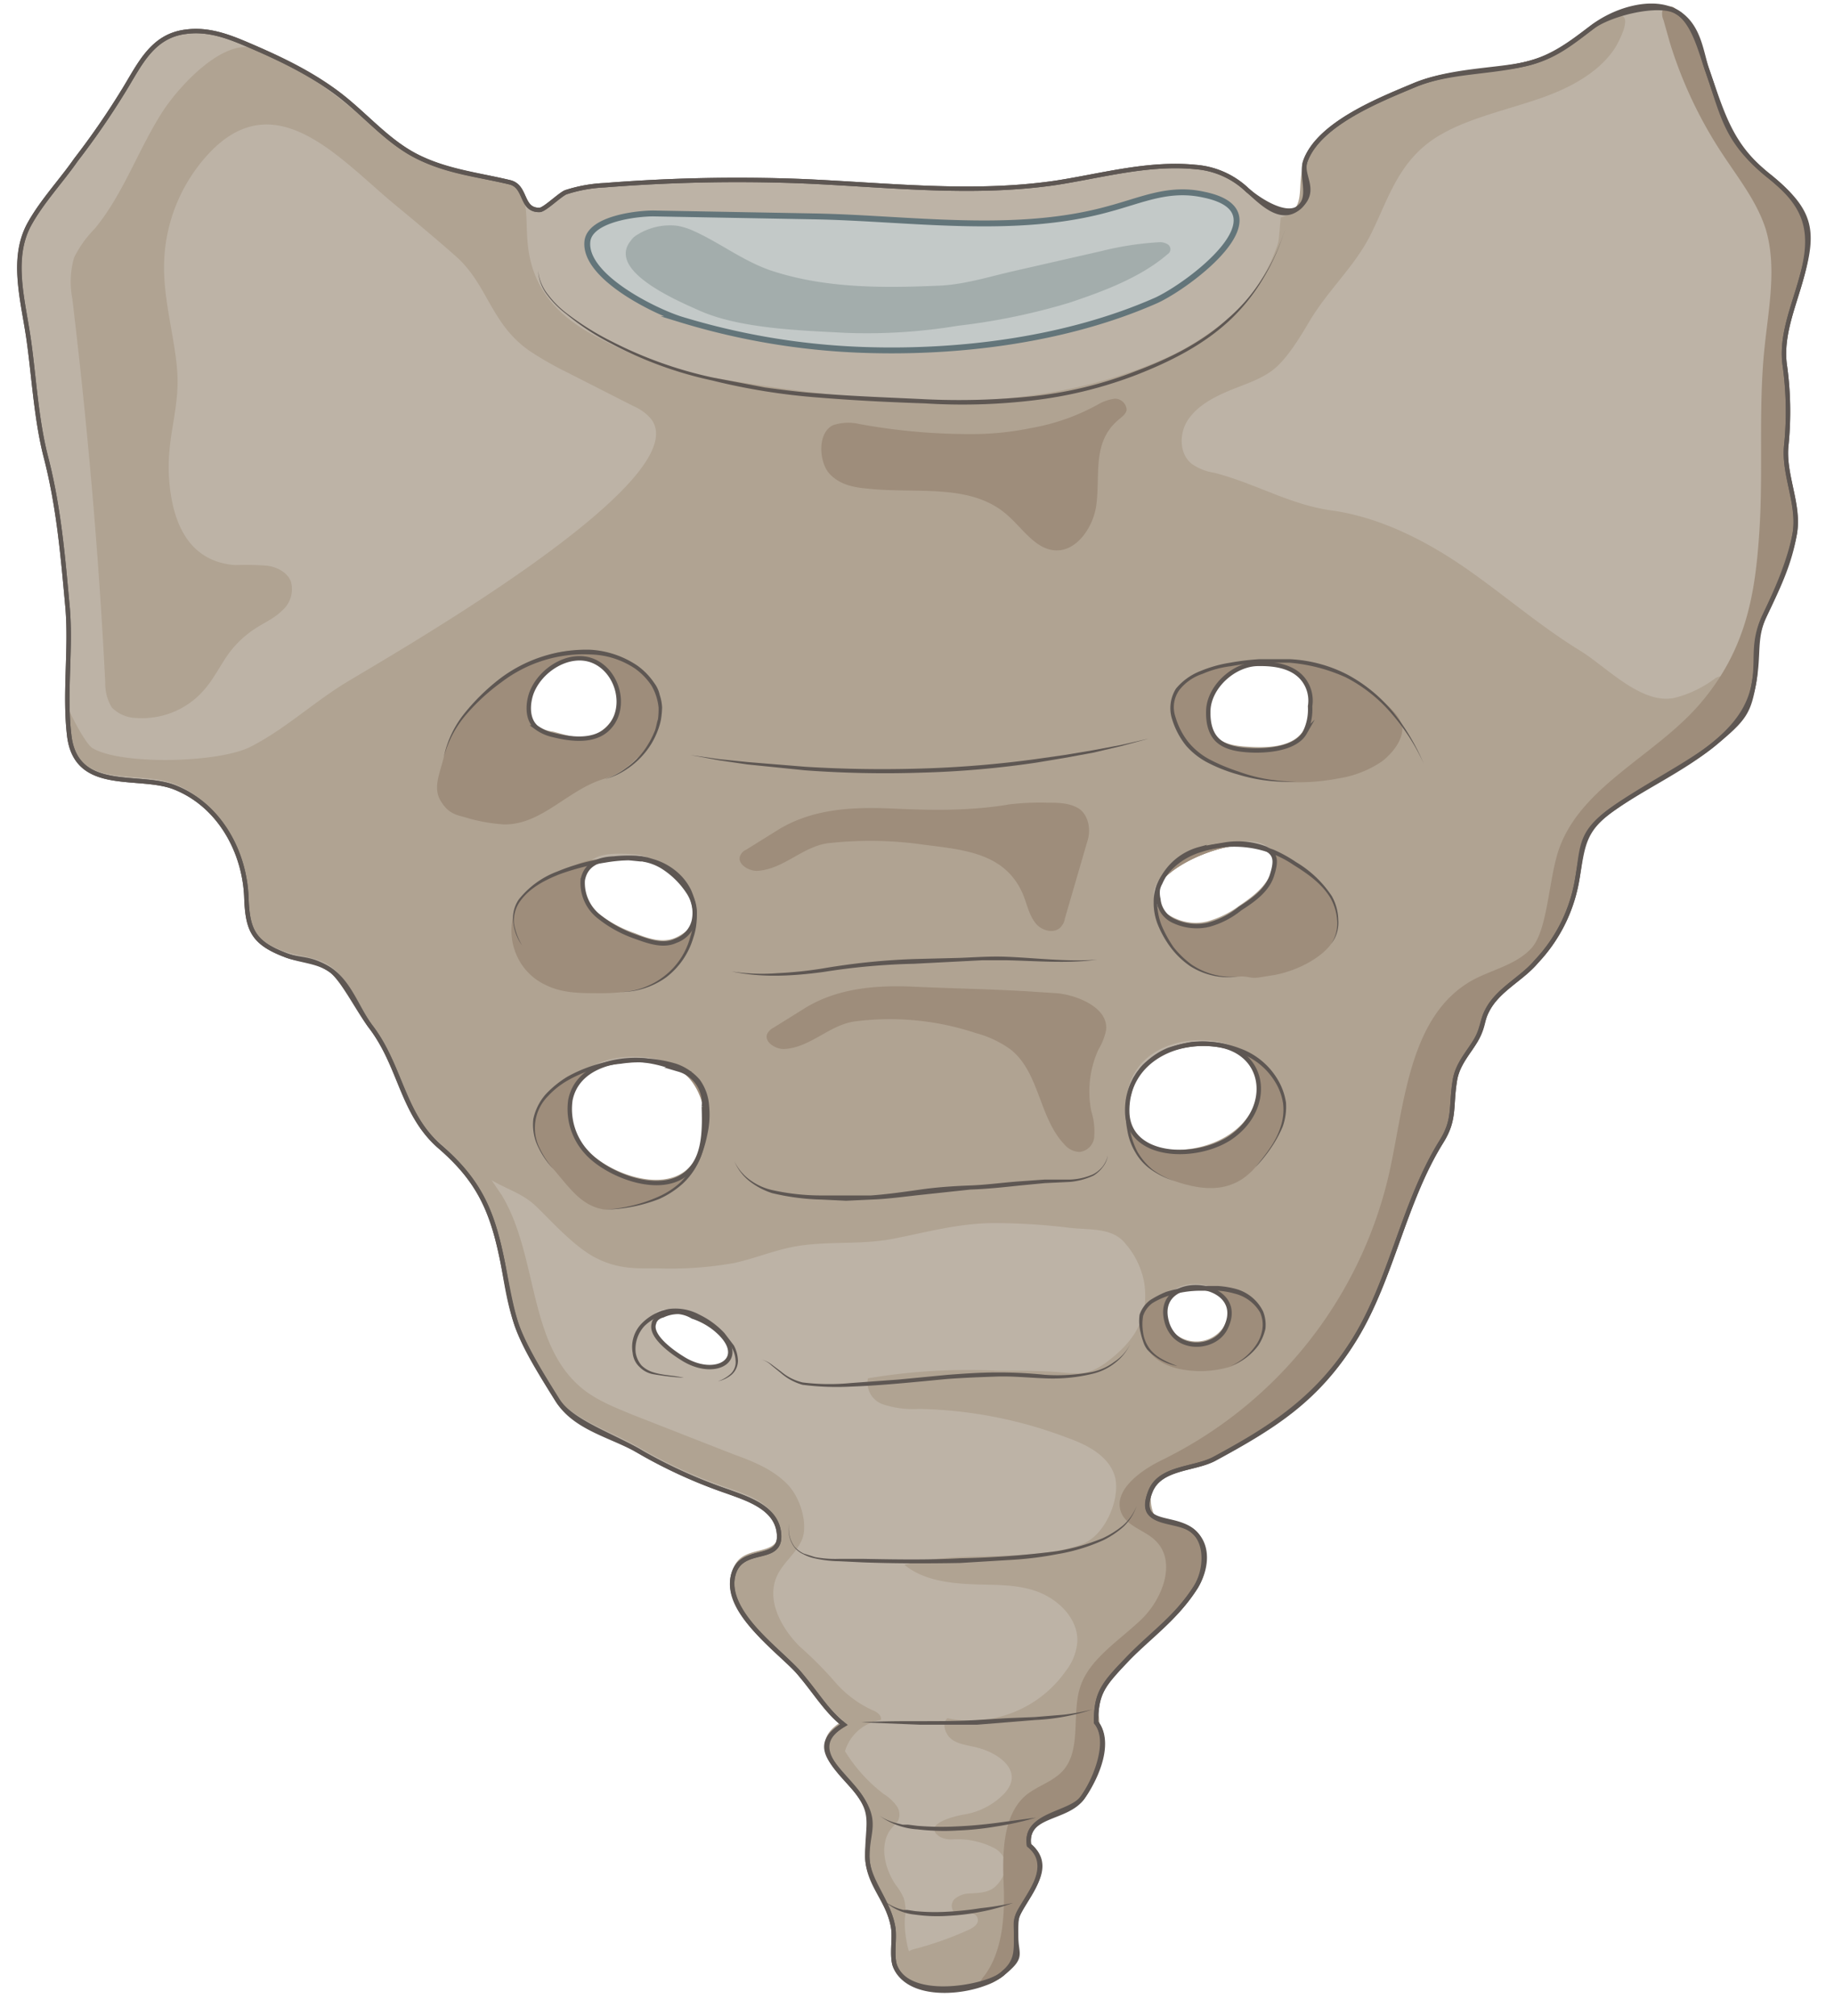 <svg xmlns="http://www.w3.org/2000/svg" width="311.9" height="342.9" viewBox="0 0 311.9 342.9"><title>sacrum</title><g id="ALT"><path d="M259.4,10.9c4.8-1.1,7.5-3.3,11.4-6.3S281.1-.3,285.1,2s4.2,7.1,5.3,10.1c2.7,7.8,4.1,12.8,10.4,17.8s7.9,9.2,5.5,17.6c-1.3,4.7-3.4,9.5-2.8,14.4a56.9,56.9,0,0,1,.3,13.7c-.6,5.1,2.3,10.1,1.4,15.3s-2.9,9.2-5.1,13.8-1.1,7.3-1.8,11.4-3,7.3-6.9,10.5-11.7,7.1-17.3,11.1-4.9,6.3-5.9,12a26.7,26.7,0,0,1-6.9,13.8c-2.5,3-6.6,4.8-8.4,8.4-.9,1.7-.8,3.1-1.9,5s-3.2,4.1-3.6,7c-.7,4.4.1,6.5-2.3,10.3-6.4,10.3-8.3,23-14.7,33.5s-14.1,15.1-23.9,20.4c-3.4,1.8-9.1,1.4-10.8,5.4-2.5,6.1,3.9,4.7,6.8,6.6s2.7,6.9.8,9.9c-3.4,5.3-7.6,7.9-11.7,12.3s-5.2,5.6-5.2,10.6c2.6,3.2-.2,9.9-2.3,12.8s-9.9,2.7-9.1,8.1c3.7,3,1.2,6.5-.7,9.7s-1.5,2.8-1.5,5.7.1,4.5-2.5,6.6-15.7,4.7-18.1-1.5c-.6-1.7,0-4.7-.3-6.5-.8-4.8-4.4-7.3-4.4-12.3s1.1-6.8-1.4-10.3-9.2-8-2.6-11.9c-3.1-2.5-4.9-5.6-7.6-8.8s-13.2-10.5-11.1-17c1.5-4.6,7.9-1.8,7.7-6.4s-5.3-6.2-8.9-7.5a84.7,84.7,0,0,1-14.4-6.5c-4.7-2.9-11.3-4-14.4-9s-5.7-9-7.1-13.3-1.7-7.9-2.5-11.5c-1.7-7.9-4.2-13-10.4-18.3s-6.6-13.5-11.6-20.2c-2.4-3.1-3.7-7.7-7.1-9.9s-5.1-1.5-7.6-2.5c-5.5-2.1-6.4-4.3-6.6-9.8-.3-7.8-4.6-15.7-12.2-18.7-6.1-2.4-16.6,1-17.9-8.6-.9-7.2.3-14.7-.3-21.9-.8-8.8-1.5-17.2-3.7-25.7-1.7-6.6-2-13.8-3-20.5S1.9,44,4.9,38.3c2.1-3.9,5.5-7.5,8-11.1a132.6,132.6,0,0,0,8.2-11.9c2.7-4.4,4.8-9.2,10.5-9.9,3.7-.5,7,.7,10.3,2.1,5.4,2.3,10.6,4.7,15.4,8.3s8.6,8.3,13.6,10.8S81.3,29.7,86.7,31c2.9.7,1.8,4.8,5.1,4.7.9-.1,3.3-2.5,4.4-3a24.8,24.8,0,0,1,6.6-1.2,284.8,284.8,0,0,1,33.3-.7c14.5.6,29,2.4,43.4.3,7.8-1.2,15.8-3.5,23.8-2.7a14.3,14.3,0,0,1,8.8,3.9c2.2,1.9,5.7,5.8,8.9,2.9s.1-5.3,1-7.8c2.3-6.4,12.8-10.5,18.5-12.9S253.1,12.4,259.4,10.9Zm-151.2,135c-3.3-.2-8.4-.7-9.1,3.8a7.3,7.3,0,0,0,2.8,6.2,20.8,20.8,0,0,0,6.2,3.4c2.2.8,4.7,1.7,6.8.7C123.7,156.2,113.8,146.3,108.2,145.9Zm97.2,11.4a14.4,14.4,0,0,0,5.5-2.8c2.2-1.4,4.6-3.1,5.4-5.6,4.5-12.7-31,.8-16.5,7.8A9.1,9.1,0,0,0,205.4,157.3ZM115.5,182c-5.5-3-17-2.7-18.5,5.1a10.9,10.9,0,0,0,2.8,8.9c3.6,4,13.4,7.8,17.7,2.8S120.1,184.5,115.5,182Zm93.7,11.5c7.4-5,6.3-15-2.8-15.9-7.3-.8-14.8,3.4-14.7,11.4S203.3,197.4,209.2,193.5Zm-98.1,31.6c.2,2.6,2.6,4.4,4.8,5.8,5.9,3.9,12,0,5.5-5.1C119.9,224.6,110.6,220,111.1,225.1Zm88.4,1.8c2.2,2.7,7.1,2.2,8.8-.8,4.6-8.5-12.2-10.1-9.9-1.4A5.7,5.7,0,0,0,199.5,226.9Zm-96-103.1c3.2-3.3,1.7-9.4-2.4-11.3s-9.4,1.4-10.8,5.6c-.6,1.9-.6,4.3.9,5.6a7.6,7.6,0,0,0,2.9,1.3C97.3,125.8,101.2,126.2,103.5,123.8Zm111-10.9H214c-4,0-8.2,3.7-8.5,7.7-.1,1.9.2,4,1.6,5.3s3.6,1.6,5.6,1.7,7.5,0,9.2-3a8.9,8.9,0,0,0,.9-4.5,5.9,5.9,0,0,0-.5-3.5C220.9,113.7,217.7,112.9,214.5,112.9Z" fill="#bdb3a6"/><path d="M293.8,116a2,2,0,0,0-.4-.8c-.5-.4-1.4-.1-1.9.3a19.3,19.3,0,0,1-6.8,3.2c-5.6,1.1-11.4-5.2-15.9-8-6.7-4.1-12.6-9.2-19-13.7s-14.6-9-23.4-10.2c-7.1-1-12.9-4.6-19.9-6.4a8.9,8.9,0,0,1-3.8-1.5c-2.2-1.7-2.2-5.3-.6-7.6s4.2-3.7,6.8-4.8,5.4-1.9,7.6-3.6,4.4-5.2,6.1-8.1c3.1-5.3,7.7-9.4,10.4-14.7s4.3-11.2,9.4-15.4,13.1-5.7,19.9-8.1c4.5-1.6,9.4-4.1,12.2-8.2.5-.7,3.2-5.6,1.1-5.7a2.8,2.8,0,0,0-1.2.4c-.9.5-2.1.4-3,.9s-1.3,1.3-2,1.8a23.6,23.6,0,0,1-5.1,3c-3.7,1.7-7.8,2.4-11.8,3.1-9.6,1.7-18.6,3.9-26.4,10.1a15.9,15.9,0,0,0-3.6,4.5,17.6,17.6,0,0,0-.9,2c-1.1,3.4.7,7.2-3.8,8.5,0,0-.3,3.7-.4,4.2a29.9,29.9,0,0,1-4.5,8.7c-2.9,4.1-9.2,8.4-13.6,10.5-24.3,11.3-51.4,8.3-78.2,3.8a62.7,62.7,0,0,1-19.2-6.7c-5.9-3-10.4-7.1-11.8-13.7s1.3-12.3-5.8-13.3c-3.8-.6-6-1.7-8.5-2.2-6.2-1.4-11.1-5.9-16-9.9S48.2,9.7,43.1,8.2s-12.3,6-15.4,10.7C23.5,25.4,21,33,16.1,38.9a19,19,0,0,0-3.5,4.9,15,15,0,0,0-.3,7c2.6,21.8,4.5,43.3,5.6,65.3a7.8,7.8,0,0,0,1.1,4.2,6,6,0,0,0,4.3,1.8,13.9,13.9,0,0,0,11.6-5c1.6-1.9,2.7-4.2,4.1-6.1a17.2,17.2,0,0,1,4.4-4.1c1.5-1,3.2-1.7,4.5-3A4.8,4.8,0,0,0,49.5,99c-.5-1.6-2.4-2.6-4.1-2.8a48.7,48.7,0,0,0-5.4-.1c-8-.6-10.6-7.3-11.2-14.1s1.4-11.3,1.4-17.1-2.3-12.8-2.3-19.3a28.4,28.4,0,0,1,8-19.9C47,14.4,57.7,26.9,66.8,34.5c3.5,2.9,7,5.8,10.4,8.8C83,48.2,83.3,55,90.1,59.7a56.7,56.7,0,0,0,6.3,3.6l11.4,5.8a8,8,0,0,1,2.8,2c9,10.6-47.3,42.1-52.6,45.5s-9.9,7.6-15.4,10.4-22.3,3.1-26.9.2c-1.3-.8-4.4-7-4.4-7.6.1,1.7.2,3.4.4,5.1,1.3,9.7,11.8,6.2,17.9,8.6,7.6,3,11.8,10.9,12.1,18.8.3,5.4,1.2,7.6,6.6,9.7h.1c2.5.9,5.4.9,7.6,2.4a10.4,10.4,0,0,1,2.4,2.3c1.8,2.4,2.9,5.4,4.6,7.6,2.9,3.8,4,8.2,6.1,12.3.4.8.5,2.2,1.3,2.7s.1.1.1.2a19.6,19.6,0,0,0,4.2,5c6.2,5.4,8.7,10.5,10.4,18.3a112.1,112.1,0,0,0,2.5,11.5c1.4,4.3,4.7,9.6,7.1,13.4s9.6,6,14.4,8.9a83.7,83.7,0,0,0,14.3,6.5c3.7,1.3,8.8,2.8,9,7.5s-6.2,1.9-7.7,6.4c-2.2,6.5,7.5,12.9,11.1,17s4.5,6.3,7.6,8.8c-6.7,4-.6,7.4,2.6,11.9s1.5,6.1,1.4,10.3,3.6,7.6,4.4,12.3c.5,2.7-.8,6.5,1.5,8.7s2.6.7,2.9-.5-.6-1.7-1.2-2.5-1.3-4.4-1.1-6.7a7.4,7.4,0,0,0-.2-3.3,10.9,10.9,0,0,0-1.4-2.3c-2-3-2.9-7.3-.4-9.9l.8-.9a2.5,2.5,0,0,0-.3-2.7,7.7,7.7,0,0,0-2.1-1.9,27,27,0,0,1-6.6-7.3,7.6,7.6,0,0,1,6.1-5.3c.2-.8-.7-1.4-1.5-1.7a18.9,18.9,0,0,1-6.5-5A64.5,64.5,0,0,0,136,280c-3.1-3.1-5.7-7.8-3.9-11.9,1-2.3,3.3-3.9,4.3-6.3s-.1-7-2.6-9.5-5.8-3.8-9.1-5l-17.1-6.7c-2.9-1.2-6-2.4-8.5-4.4-9.4-7.6-7.5-22.6-13.8-33l-1.7-2.5c2.5,1.5,5.1,2.2,7.3,4.2s6.5,7,10.4,9,7,1.8,10.6,1.8a61.8,61.8,0,0,0,12.9-.9c3.2-.7,6.2-1.9,9.3-2.6,5.8-1.3,11.8-.4,17.6-1.5s11.2-2.7,17.5-2.7a106.9,106.9,0,0,1,12.7.8c3.4.4,7.3-.1,9.5,2.7a13.9,13.9,0,0,1,3.2,6.7c.9,6.2-1.9,10.1-6.6,13.6-2.7,1.9-4.3,1.9-7.4,1.6s-7.3-.3-11-.3a101.7,101.7,0,0,0-22,1.3,3.9,3.9,0,0,0,2.5,4.4,16.3,16.3,0,0,0,6.2.8,74.7,74.7,0,0,1,25.2,4.9c3.4,1.2,7.1,3.1,8.1,6.6s-1.5,10.1-5.8,11.6c-9.6,3.2-20.3.8-30,3.4,3,2.5,7.2,3.1,11.1,3.3s7.9-.1,11.6,1.3,7,4.8,6.7,8.7a9.2,9.2,0,0,1-1.9,4.7,19.8,19.8,0,0,1-20.2,8.1c-1,1-.3,2.9.9,3.7s2.7.9,4.2,1.3c3.6.9,8.1,4,4.6,7.8a12.2,12.2,0,0,1-7,3.6c-1.2.2-7.3,1.6-3.9,3.8a4.3,4.3,0,0,0,2.2.4,13.6,13.6,0,0,1,7.2,1.6,4,4,0,0,1,1.4,1.5c.9,1.5,0,3.4-1.2,4.7s-3,1.3-4.5,1.4a4.1,4.1,0,0,0-2.6.9,1.6,1.6,0,0,0,0,2.4c1.1.7,3-.5,3.7.6s-.5,1.9-1.4,2.3a56.6,56.6,0,0,1-9,3.2,3.1,3.1,0,0,0-2,1.3,4.5,4.5,0,0,0-.3,1.6,3.1,3.1,0,0,0,2,3,13.5,13.5,0,0,0,7.7.7,17.6,17.6,0,0,0,7.4-2.2,7,7,0,0,0,1.6-1.3c1.2-1.6.7-3.8.6-5.8a10.7,10.7,0,0,1,2.4-7.1c.7-1,1.6-1.8,1.8-3s-.7-2.7-1.3-4-.5-4.1,1.7-5.2A16.2,16.2,0,0,0,183,305a17.6,17.6,0,0,0,3.9-13,14.3,14.3,0,0,1-.4-4.1,9.1,9.1,0,0,1,1.6-3.8,40.1,40.1,0,0,1,9.6-10.9,21.9,21.9,0,0,0,5-4.6c1.2-1.9,1.6-4.7.2-6.4s-4.2-2-5.9-3.6-1.8-5.9.1-8.2a10.5,10.5,0,0,1,2.8-2.4c.7.5,2.6-2.4,3.5-2.4,9.3.9,22.5-11.4,26.9-18.5,6.4-10.5,8.2-23.1,14.7-33.5,2.4-3.8,1.6-5.9,2.2-10.3s2.3-4.6,3.7-7,1-3.2,1.9-5c1.8-3.6,5.9-5.3,8.4-8.3a28.3,28.3,0,0,0,6.9-13.8c1-5.8.9-8.4,5.9-12s11.3-6.1,16-10.6C293.1,123.6,295,120.1,293.8,116ZM108.1,145.3c5.6.5,15.4,10.3,6.7,14.2-2.2.9-4.6.1-6.8-.8a21.3,21.3,0,0,1-6.3-3.4,7.4,7.4,0,0,1-2.7-6.2C99.7,144.6,104.7,145.1,108.1,145.3ZM94,124.4a5.4,5.4,0,0,1-3-1.3c-1.4-1.3-1.5-3.7-.8-5.6,1.4-4.2,6.3-7.6,10.8-5.5s5.5,8,2.4,11.3S97.2,125.2,94,124.4Zm23.4,73.9c-4.3,4.9-14.1,1.2-17.7-2.9a10.8,10.8,0,0,1-2.8-8.9c1.5-7.7,13-8,18.5-5.1S120.8,194.4,117.4,198.3Zm91.7-5.4c-5.9,4-17.5,4.2-17.6-4.5s7.5-12.2,14.7-11.4C215.4,178,216.5,188,209.1,192.9Zm7.1-44.6c-.9,2.5-3.2,4.2-5.4,5.7a16.6,16.6,0,0,1-5.5,2.7,8.4,8.4,0,0,1-5.6-.6C185.2,149.1,220.7,135.6,216.2,148.3Zm6.5-28.8a8.7,8.7,0,0,1-.9,4.5c-1.7,3-5.8,3.2-9.3,3-1.9-.1-4.1-.3-5.6-1.6a6.6,6.6,0,0,1-1.5-5.4c.3-4,4.4-7.7,8.5-7.7h.4c3.2,0,6.5.8,7.9,3.7A8.3,8.3,0,0,1,222.7,119.5ZM198.3,224.2c-2.3-8.8,14.4-7.1,9.9,1.3a5.6,5.6,0,0,1-8.8.9A6.5,6.5,0,0,1,198.3,224.2Z" fill="#b0a392"/><path d="M170.9,335.8c-1.3,1-2.8,2-4.5,1.9a5.9,5.9,0,0,1,1-1.7c3.1-4.1,3.5-10.2,3.3-15.2s-.4-12.1,3.9-15.6c1.9-1.5,4.4-2.2,6.1-4,3.3-3.6,1.5-9.6,3-14.3s6.5-7.8,10.3-11.4,6.2-10.1,2.4-13.6c-1.7-1.6-4.3-2.2-5.5-4.2-2.1-3.9,2.9-7.6,6.9-9.5a72.2,72.2,0,0,0,38.5-48.9c2.6-11.9,3.4-26.6,14.1-32.6,3.3-1.8,7.4-2.6,10-5.4s2.9-10.3,4.3-15.5c3.1-11.7,16.5-16.9,24.4-26.1s9.4-18.7,10.1-29.2-.2-21.1.9-31.5c.7-6.7,2.1-13.6.2-20-1.5-4.7-4.6-8.6-7.3-12.7a73.6,73.6,0,0,1-9-19l-1.1-3.9a2.6,2.6,0,0,1-.2-1.5,1.4,1.4,0,0,1,2-.6A6.5,6.5,0,0,1,286.3,3l-1.2-1c3,1.7,4.2,7.1,5.3,10.1,2.7,7.8,4.1,12.8,10.4,17.8s7.9,9.2,5.5,17.6c-1.3,4.7-3.4,9.5-2.8,14.4a56.9,56.9,0,0,1,.3,13.7c-.6,5.1,2.3,10.1,1.4,15.3s-2.9,9.2-5.1,13.8-1.1,7.3-1.8,11.4-3,7.3-6.9,10.5-11.7,7.1-17.3,11.1-4.9,6.3-5.9,12a26.7,26.7,0,0,1-6.9,13.8c-2.5,3-6.6,4.8-8.4,8.4-.9,1.7-.8,3.1-1.9,5s-3.2,4.1-3.6,7c-.7,4.4.1,6.5-2.3,10.3-6.4,10.3-8.3,23-14.7,33.5s-14.1,15.1-23.9,20.4c-3.4,1.8-9.1,1.4-10.8,5.4-2.5,6.1,3.9,4.7,6.8,6.6s2.7,6.9.8,9.9c-3.4,5.3-7.6,7.9-11.7,12.3s-5.2,5.6-5.2,10.6c2.6,3.2-.2,9.9-2.3,12.8s-9.9,2.7-9.1,8.1c3.7,3,1.2,6.5-.7,9.7s-1.5,2.8-1.5,5.7.1,4.5-2.5,6.6" fill="#9e8d7b"/><path d="M109.5,114.4c-6.6-6-17.9-3.8-24.4,1.2-4.2,3.4-8.5,7.5-9.6,13-.6,2.8-2,5.3-.5,7.7s3,2.3,4.8,2.9a29.1,29.1,0,0,0,5.9,1c6.5.1,10.9-6,17.2-7.8S116.1,120.5,109.5,114.4Zm-6,9.4c-2.3,2.4-6.2,1.9-9.4,1.1a5.1,5.1,0,0,1-2.9-1.3c-1.5-1.3-1.6-3.7-.9-5.6,1.4-4.2,6.4-7.6,10.8-5.6S106.7,120.5,103.5,123.8Z" fill="#9e8d7b"/><path d="M109.5,114.4c-5.1-4.6-17.8-5.8-21.4,1.2-1.2,2.2-2.4,4.8-1.6,7.1a7.5,7.5,0,0,0,3.3,3.5,19,19,0,0,0,9.7,2.2,15.9,15.9,0,0,1,3.8.2,13.2,13.2,0,0,0,3.3.8c2.9.1,4.8-4.1,5.4-6.5A8.7,8.7,0,0,0,109.5,114.4Zm-6,9.4c-2.3,2.4-6.2,1.9-9.4,1.1a5.1,5.1,0,0,1-2.9-1.3c-1.5-1.3-1.6-3.7-.9-5.6,1.4-4.2,6.4-7.6,10.8-5.6S106.7,120.5,103.5,123.8Z" fill="#9e8d7b"/><path d="M101.1,168.9c-2.8,0-5.6-.1-8.1-1.3-7-3.1-8.2-12.8-2-17.2a28.9,28.9,0,0,1,17.2-4.5c9.1.7,12.8,9.4,7.8,17.1C112.6,168.3,106.8,169,101.1,168.9Zm7.1-23c-3.3-.2-8.4-.7-9.1,3.8a7.3,7.3,0,0,0,2.8,6.2,20.8,20.8,0,0,0,6.2,3.4c2.2.8,4.7,1.7,6.8.7C123.7,156.2,113.8,146.3,108.2,145.9Z" fill="#9e8d7b"/><path d="M104.8,161.4l-2.5-1.3c-2.3-1.3-4.7-2.7-5.7-5.1s-.4-4.6.4-6.9,8.7-2.4,11.2-2.2c4.3.3,8.4,2.8,9.6,7.1a10.6,10.6,0,0,1-.2,6.6c-.8,2.6-2.8,3.3-5.5,3.6A14.6,14.6,0,0,1,104.8,161.4Zm3.4-15.5c-3.3-.2-8.4-.7-9.1,3.8a7.3,7.3,0,0,0,2.8,6.2,20.8,20.8,0,0,0,6.2,3.4c2.2.8,4.7,1.7,6.8.7C123.7,156.2,113.8,146.3,108.2,145.9Z" fill="#9e8d7b"/><path d="M210.5,166.1a12.3,12.3,0,0,1-11.7-5.8c-8.8-13.9,10-20.6,20.3-14.2,2.5,1.6,5.2,3.3,6.9,5.8s2.2,6.1.4,8.6-5.9,4.6-9.6,5.3l-2.5.4C212.5,166.5,212.3,165.9,210.5,166.1Zm-5.1-8.8a14.4,14.4,0,0,0,5.5-2.8c2.2-1.4,4.6-3.1,5.4-5.6,4.5-12.7-31,.8-16.5,7.8A9.1,9.1,0,0,0,205.4,157.3Z" fill="#9e8d7b"/><path d="M209,160.4a20.2,20.2,0,0,1-3.4.6c-2.2.2-5.2.2-7-1.3s-1.9-3.5-2-5.2a8.3,8.3,0,0,1,3.4-7.7,16.1,16.1,0,0,1,12-3.1,24.9,24.9,0,0,1,6.2,1.9c2.2.9,2.9,1.6,2.2,4.3a14.1,14.1,0,0,1-5.6,7.8A21.8,21.8,0,0,1,209,160.4Zm-3.6-3.1a14.4,14.4,0,0,0,5.5-2.8c2.2-1.4,4.6-3.1,5.4-5.6,4.5-12.7-31,.8-16.5,7.8A9.1,9.1,0,0,0,205.4,157.3Z" fill="#9e8d7b"/><path d="M94.1,198.8C82,185.1,106.3,176.5,116.5,182c5.1,2.7,4.2,9.4,2.6,14.2-2.4,7-9.4,9.1-16.2,9.5C98.9,205.2,96.8,201.9,94.1,198.8ZM115.5,182c-5.5-3-17-2.7-18.5,5.1a10.9,10.9,0,0,0,2.8,8.9c3.6,4,13.4,7.8,17.7,2.8S120.1,184.5,115.5,182Z" fill="#9e8d7b"/><path d="M199.6,200.8c-5.6-1.9-7.9-5.9-7.9-11.8-.1-10.6,12.1-14,20.5-9.7,3.7,1.8,6.6,5.7,6.3,9.9s-2.7,6.5-5,9.3C209.8,202.8,205,202.7,199.6,200.8Zm9.6-7.3c7.4-5,6.3-15-2.8-15.9-7.3-.8-14.8,3.4-14.7,11.4S203.3,197.4,209.2,193.5Z" fill="#9e8d7b"/><path d="M116.3,234.3c-3.4-.6-8.1,0-8.5-4.8-.3-3.3,2.7-5.8,5.7-6.5,6.5-1.4,17.2,9.3,8.6,11.9A54.2,54.2,0,0,1,116.3,234.3Zm-5.2-9.2c.2,2.6,2.6,4.4,4.8,5.8,5.9,3.9,12,0,5.5-5.1C119.9,224.6,110.6,220,111.1,225.1Z" fill="#bdb3a6"/><path d="M200.1,232.7c-2.6-.7-4.8-2.1-5.5-4.7s-1-3.5-.3-4.9c2.1-4.2,11.2-4.5,15.2-3.6s7,4.8,4.5,9a9.7,9.7,0,0,1-4.7,3.9A17.7,17.7,0,0,1,200.1,232.7Zm-.6-5.8c2.2,2.7,7.1,2.2,8.8-.8,4.6-8.5-12.2-10.1-9.9-1.4A5.7,5.7,0,0,0,199.5,226.9Z" fill="#9e8d7b"/><path d="M207.2,130.3a13.2,13.2,0,0,1-6-4.7c-7.3-11.5,8.7-13.1,15.5-13.2a25.2,25.2,0,0,1,15.1,4.4c2,1.4,5.3,3.6,6.4,5.9s-1.2,5.3-3.2,6.8a18.1,18.1,0,0,1-7.5,2.9A35.3,35.3,0,0,1,207.2,130.3Zm7.3-17.4H214c-4,0-8.2,3.7-8.5,7.7-.1,1.9.2,4,1.6,5.3s3.6,1.6,5.6,1.7,7.5,0,9.2-3a8.9,8.9,0,0,0,.9-4.5,5.9,5.9,0,0,0-.5-3.5C220.9,113.7,217.7,112.9,214.5,112.9Z" fill="#9e8d7b"/><path d="M207.2,130.3a13.2,13.2,0,0,1-6-4.7c-7.3-11.5,8.7-13.1,15.5-13.2,3.4,0,9.3-.3,10.8,3.4a9.2,9.2,0,0,1,.5,4,12.7,12.7,0,0,1-.6,3.9,11.8,11.8,0,0,1-6.3,6.5A16.5,16.5,0,0,1,207.2,130.3Zm7.3-17.4H214c-4,0-8.2,3.7-8.5,7.7-.1,1.9.2,4,1.6,5.3s3.6,1.6,5.6,1.7,7.5,0,9.2-3a8.9,8.9,0,0,0,.9-4.5,5.9,5.9,0,0,0-.5-3.5C220.9,113.7,217.7,112.9,214.5,112.9Z" fill="#9e8d7b"/><path d="M170.4,137l1.2-.2a44.3,44.3,0,0,1,6.3-.3c1.8,0,3.8,0,5.4.9s2.3,3.3,1.7,5.4l-3.9,13.4a2.6,2.6,0,0,1-.5,1.2c-1,1.5-3.3,1-4.4-.3s-1.5-3.1-2.1-4.7c-3.1-7.8-11-7.9-18.1-8.9a64.4,64.4,0,0,0-15.2-.1c-4.4.6-7.6,4.5-12.1,4.7-1.6,0-3.6-1.4-2.7-2.8a1.8,1.8,0,0,1,.9-.8l5.3-3.3c5.9-3.7,12.9-4,19.5-3.7S164,137.9,170.4,137Z" fill="#9e8d7b"/><path d="M175,168.6l4.6.3c3.1.2,9,2.3,8.5,6.3a10.3,10.3,0,0,1-1.3,3.3,17.2,17.2,0,0,0-1.2,10.5,11.3,11.3,0,0,1,.5,4.1,2.8,2.8,0,0,1-2.5,2.8,3.5,3.5,0,0,1-2.6-1.3c-4.3-4.5-4.2-12.2-9.1-16.1a17.8,17.8,0,0,0-5.9-2.8,46.4,46.4,0,0,0-20.6-2c-4.4.6-7.6,4.5-12.1,4.7-1.6,0-3.6-1.4-2.7-2.8a2.4,2.4,0,0,1,.9-.8l5.3-3.3c5.6-3.5,12.3-4,18.7-3.7S168.5,168.2,175,168.6Z" fill="#9e8d7b"/><path d="M175.3,72.8a49.3,49.3,0,0,1-8.5,1,103.3,103.3,0,0,1-20.7-1.7,8.2,8.2,0,0,0-4.4.2c-2.8,1.3-2.4,6.4-.6,8.3s4.2,2.3,6.5,2.5c8.1.9,17.4-1,23.6,4.4,2.7,2.3,4.9,6,8.4,6.1s6.2-3.8,6.8-7.4c.8-5.3-.8-10.9,3.8-14.8.6-.5,1.3-1,1.4-1.7a2,2,0,0,0-2-1.9,7.7,7.7,0,0,0-2.9,1A36.1,36.1,0,0,1,175.3,72.8Z" fill="#9e8d7b"/><path d="M240.5,14.5c-5.7,2.4-16.2,6.5-18.5,12.9-.9,2.5,1.1,5.9-1,7.8s-6.7-1-8.9-2.9a14.3,14.3,0,0,0-8.8-3.9c-8-.8-16,1.5-23.8,2.7-14.4,2.1-28.9.3-43.4-.3a284.8,284.8,0,0,0-33.3.7,24.8,24.8,0,0,0-6.6,1.2c-1.1.5-3.5,2.9-4.4,3-3.3.1-2.2-4-5.1-4.7-5.4-1.3-10.5-1.7-15.8-4.4s-9-7.4-13.6-10.8-10-6-15.4-8.3c-3.3-1.4-6.6-2.6-10.3-2.1-5.7.7-7.8,5.5-10.5,9.9a132.6,132.6,0,0,1-8.2,11.9c-2.5,3.6-5.9,7.2-8,11.1-3,5.7-1,12.9-.1,18.9s1.3,13.9,3,20.5c2.2,8.5,2.9,16.9,3.7,25.7.6,7.2-.6,14.7.3,21.9,1.3,9.6,11.8,6.2,17.9,8.6,7.6,3,11.9,10.9,12.2,18.7.2,5.5,1.1,7.7,6.6,9.8,2.5,1,5.4,1,7.6,2.5s4.7,6.8,7.1,9.9c5,6.7,5.1,14.5,11.6,20.2s8.7,10.4,10.4,18.3c.8,3.6,1.4,7.9,2.5,11.5s4.7,9.5,7.1,13.3,9.7,6.1,14.4,9a84.7,84.7,0,0,0,14.4,6.5c3.6,1.3,8.7,2.8,8.9,7.5s-6.2,1.8-7.7,6.4c-2.1,6.5,7.5,12.8,11.1,17s4.5,6.3,7.6,8.8c-6.6,3.9-.6,7.4,2.6,11.9s1.5,6.1,1.4,10.3,3.6,7.5,4.4,12.3c.3,1.8-.3,4.8.3,6.5,2.4,6.2,14.2,4.6,18.1,1.5s2.5-3.2,2.5-6.6,0-3.3,1.5-5.7,4.4-6.7.7-9.7c-.8-5.4,6.4-4.3,9.1-8.1s4.9-9.6,2.3-12.8c0-5,1.3-6.6,5.2-10.6s8.3-7,11.7-12.3c1.9-3,2.6-7.5-.8-9.9s-9.3-.5-6.8-6.6c1.7-4,7.4-3.6,10.8-5.4,9.8-5.3,17.7-10.4,23.9-20.4s8.3-23.2,14.7-33.5c2.4-3.8,1.6-5.9,2.3-10.3.4-2.9,2.2-4.6,3.6-7s1-3.3,1.9-5c1.8-3.6,5.9-5.4,8.4-8.4a26.7,26.7,0,0,0,6.9-13.8c1-5.7.9-8.4,5.9-12s11.9-6.7,17.3-11.1,6-5.5,6.9-10.5,0-7.6,1.8-11.4,4.1-8.8,5.1-13.8-2-10.2-1.4-15.3a56.9,56.9,0,0,0-.3-13.7c-.6-4.9,1.5-9.7,2.8-14.4,2.4-8.4,1.8-11.7-5.5-17.6s-7.7-10-10.4-17.8c-1.1-3-2.3-8.4-5.3-10.1s-11.2.3-14.3,2.6-6.6,5.2-11.4,6.3S246.7,11.9,240.5,14.5Z" fill="none" stroke="#5e5753" stroke-miterlimit="10" stroke-width="0.75"/><path d="M102.9,132.5a12.4,12.4,0,0,0,3.6-1.9,12.8,12.8,0,0,0,2.9-2.8,15.8,15.8,0,0,0,2-3.6c.2-.6.3-1.3.5-1.9a13.4,13.4,0,0,0,.1-2,9.3,9.3,0,0,0-1.2-3.7,11,11,0,0,0-2.8-2.9,14.2,14.2,0,0,0-7.5-2.4A23.1,23.1,0,0,0,85.3,116a34.7,34.7,0,0,0-6,5.5,17.9,17.9,0,0,0-3.8,7.2,17.4,17.4,0,0,1,3.5-7.4,35.9,35.9,0,0,1,5.9-5.8,24.3,24.3,0,0,1,15.6-5,15.9,15.9,0,0,1,7.9,2.7,11.8,11.8,0,0,1,2.9,3,5.2,5.2,0,0,1,.9,2,7.8,7.8,0,0,1,.4,2.1,14.9,14.9,0,0,1-.2,2.1,11.7,11.7,0,0,1-.6,2,13.1,13.1,0,0,1-2.1,3.6,13.8,13.8,0,0,1-3.1,2.8A12.4,12.4,0,0,1,102.9,132.5Z" fill="#5e5753"/><path d="M220.5,132.9a28.1,28.1,0,0,1-10-1.2,26.8,26.8,0,0,1-4.7-1.8,12.7,12.7,0,0,1-4.1-3.1,13.5,13.5,0,0,1-2.4-4.6,6.2,6.2,0,0,1,.7-5.1,10.2,10.2,0,0,1,4.2-3,21.9,21.9,0,0,1,5-1.4,42.6,42.6,0,0,1,5-.6h5.1a23.8,23.8,0,0,1,9.8,2.6,25.9,25.9,0,0,1,7.9,6.5,37.5,37.5,0,0,1,5.1,8.6,35.4,35.4,0,0,0-5.4-8.4,25.8,25.8,0,0,0-7.8-6.2,29,29,0,0,0-9.6-2.5h-5a42.6,42.6,0,0,0-5,.6,17.2,17.2,0,0,0-4.8,1.3,8.3,8.3,0,0,0-3.9,2.7,5,5,0,0,0-.7,4.6,12.6,12.6,0,0,0,2.2,4.3,11.9,11.9,0,0,0,3.9,3.1,31.7,31.7,0,0,0,4.6,1.9A27.7,27.7,0,0,0,220.5,132.9Z" fill="#5e5753"/><path d="M105.6,168.7a12.8,12.8,0,0,0,7.5-2.8,12.4,12.4,0,0,0,4.3-6.6,9.8,9.8,0,0,0-.6-7.7,9,9,0,0,0-2.4-3.1,12.6,12.6,0,0,0-3.5-1.7l-1-.3h-1l-2-.2a27.1,27.1,0,0,0-4,.4,40.6,40.6,0,0,0-7.8,2c-2.5,1-5,2.3-6.6,4.5a5.7,5.7,0,0,0-1.1,3.8,10.9,10.9,0,0,0,1.4,3.8,8.4,8.4,0,0,1-1.5-3.8,5.7,5.7,0,0,1,.9-4,15.1,15.1,0,0,1,6.6-4.8,32.8,32.8,0,0,1,8-2.2,28.5,28.5,0,0,1,4.1-.4H109l1.1.2,1,.3a10.9,10.9,0,0,1,3.7,1.9,9.6,9.6,0,0,1,2.7,3.3,11.1,11.1,0,0,1,.4,8.2,13.1,13.1,0,0,1-4.6,6.7A13.3,13.3,0,0,1,105.6,168.7Z" fill="#5e5753"/><path d="M210.5,166.1a12.2,12.2,0,0,1-8.1-1.8,14.2,14.2,0,0,1-3.1-2.9,17.2,17.2,0,0,1-2.2-3.7,9.9,9.9,0,0,1-.9-4.2,8,8,0,0,1,1.1-4.2,11.9,11.9,0,0,1,6.7-5.1,19.9,19.9,0,0,1,12.6.3,23.2,23.2,0,0,1,3.8,2.1,18.7,18.7,0,0,1,6.1,5.8,8.7,8.7,0,0,1,1.1,4.1,5.9,5.9,0,0,1-1.2,4,6.3,6.3,0,0,0,1-4,8.9,8.9,0,0,0-1.2-3.9c-1.5-2.4-3.8-4-6.2-5.5a17.9,17.9,0,0,0-15.7-2.2,11.7,11.7,0,0,0-6.5,4.8,8.3,8.3,0,0,0-1,3.8,11,11,0,0,0,.8,4,20.8,20.8,0,0,0,2,3.6,16.4,16.4,0,0,0,3,2.9A12.3,12.3,0,0,0,210.5,166.1Z" fill="#5e5753"/><path d="M102.9,205.7a25.8,25.8,0,0,0,9.1-2.2,13.9,13.9,0,0,0,3.8-2.5,14.2,14.2,0,0,0,2.6-3.8,31.7,31.7,0,0,0,1.2-4.4,14.3,14.3,0,0,0,.3-4.6,7.3,7.3,0,0,0-1.5-4.1,7.4,7.4,0,0,0-3.7-2.5,19.9,19.9,0,0,0-9.1-.7,22.6,22.6,0,0,0-8.8,2.7,14,14,0,0,0-3.6,2.8,7.7,7.7,0,0,0-1.6,8.5,16.2,16.2,0,0,0,2.5,3.9,14.2,14.2,0,0,1-2.6-3.8,8.6,8.6,0,0,1-.8-4.7,9.3,9.3,0,0,1,2.1-4.2,17.4,17.4,0,0,1,3.7-3,24.4,24.4,0,0,1,9-2.9,21.8,21.8,0,0,1,9.5.7,9.2,9.2,0,0,1,4,2.7,8.5,8.5,0,0,1,1.6,4.5,15.2,15.2,0,0,1-.3,4.8,21.5,21.5,0,0,1-1.4,4.5,12.1,12.1,0,0,1-2.8,3.9,15.3,15.3,0,0,1-4,2.6A26.4,26.4,0,0,1,102.9,205.7Z" fill="#5e5753"/><path d="M199.6,200.8a14.1,14.1,0,0,1-3.7-1.8,9,9,0,0,1-2.8-3,10.7,10.7,0,0,1-1.4-3.9,14.8,14.8,0,0,1-.2-4.2v-1l.3-1a5.9,5.9,0,0,1,.7-2,3.1,3.1,0,0,1,.5-1,4.7,4.7,0,0,1,.6-.9,6.6,6.6,0,0,1,1.4-1.5,12.3,12.3,0,0,1,3.6-2.3,26,26,0,0,1,4-1,18,18,0,0,1,8.3,1.1,12.3,12.3,0,0,1,6.4,5.3,10.7,10.7,0,0,1,1.4,3.9,10,10,0,0,1-.6,4.2,24,24,0,0,1-4.6,6.8c1.7-2.1,3.5-4.3,4.3-6.9a9.1,9.1,0,0,0,.4-4,9.8,9.8,0,0,0-1.4-3.7,11.6,11.6,0,0,0-6.2-4.9,16.3,16.3,0,0,0-7.9-1,18.3,18.3,0,0,0-3.9.9,14.8,14.8,0,0,0-3.4,2.1,8.6,8.6,0,0,0-1.3,1.4l-.6.9a3.5,3.5,0,0,1-.5.8,13.9,13.9,0,0,0-.6,1.9l-.3,1a3.8,3.8,0,0,1-.1,1,14,14,0,0,0,1.4,7.8,11.3,11.3,0,0,0,2.6,3.1A13.9,13.9,0,0,0,199.6,200.8Z" fill="#5e5753"/><path d="M122.1,234.9a6.1,6.1,0,0,0,2.2-1.3,2.7,2.7,0,0,0,.8-2.2,4.8,4.8,0,0,0-.7-2.3,15.6,15.6,0,0,0-1.6-2,14.6,14.6,0,0,0-4.1-2.9,9,9,0,0,0-4.8-.9,8.4,8.4,0,0,0-4.3,2.2,5.8,5.8,0,0,0-1.5,4.5,4.4,4.4,0,0,0,1,2.2,4.8,4.8,0,0,0,2.1,1.2c1.6.5,3.4.5,5.1.9a46,46,0,0,1-5.2-.6,4.3,4.3,0,0,1-2.3-1.2,3.7,3.7,0,0,1-1.2-2.4,5.7,5.7,0,0,1,1.5-5,8.7,8.7,0,0,1,4.7-2.5,8.6,8.6,0,0,1,5.2,1,14.3,14.3,0,0,1,4.2,3.1l1.6,2.1a5.9,5.9,0,0,1,.7,2.6,3.2,3.2,0,0,1-1.1,2.4A5.4,5.4,0,0,1,122.1,234.9Z" fill="#5e5753"/><path d="M200.2,232.3a9.2,9.2,0,0,1-5.1-2.8,4.6,4.6,0,0,1-.7-1.4,10.3,10.3,0,0,1-.4-1.4,8,8,0,0,1-.2-3.1,5.1,5.1,0,0,1,1.8-2.5,17.4,17.4,0,0,1,2.7-1.4,23.5,23.5,0,0,1,5.9-1h3a15.7,15.7,0,0,1,3,.5,7.3,7.3,0,0,1,4.6,3.8,6.1,6.1,0,0,1,.4,3,8.8,8.8,0,0,1-1.2,2.8,10.1,10.1,0,0,1-4.7,3.5,10,10,0,0,0,4.4-3.7,6.3,6.3,0,0,0,1-2.7,5.1,5.1,0,0,0-.4-2.7A6.9,6.9,0,0,0,210,220a13.7,13.7,0,0,0-2.8-.5h-2.9a17.9,17.9,0,0,0-5.7.9,12.3,12.3,0,0,0-2.6,1.2,4.4,4.4,0,0,0-1.6,2.2,8.7,8.7,0,0,0,0,2.8,5.9,5.9,0,0,0,1,2.6C196.5,230.8,198.4,231.6,200.2,232.3Z" fill="#5e5753"/><path d="M129.5,231.2a5.1,5.1,0,0,1,1.8.9l1.6,1.2a8.7,8.7,0,0,0,3.6,1.8,37.5,37.5,0,0,0,8.2.1l8.2-.6,8.3-.8c2.7-.2,5.5-.4,8.2-.4a75.6,75.6,0,0,1,8.3.4,31.3,31.3,0,0,0,8.1-.5,9.6,9.6,0,0,0,3.7-1.7,7.8,7.8,0,0,0,2.7-3,8.8,8.8,0,0,1-2.6,3.2,9.8,9.8,0,0,1-3.7,1.8,28.6,28.6,0,0,1-8.2.8c-2.8-.1-5.5-.4-8.3-.3s-5.4.2-8.2.4c-5.4.5-10.9,1.1-16.4,1.3a45.8,45.8,0,0,1-8.3-.3,9.5,9.5,0,0,1-3.7-2l-1.6-1.3A4.2,4.2,0,0,0,129.5,231.2Z" fill="#5e5753"/><path d="M124.9,197.5a8.4,8.4,0,0,0,2.7,3.2,10.1,10.1,0,0,0,3.8,1.7,38.4,38.4,0,0,0,8.3.9h8.4c2.8-.2,5.6-.6,8.4-1s5.7-.6,8.5-.7,5.6-.5,8.4-.7l4.2-.3h4.3a10.6,10.6,0,0,0,4-.9,5.1,5.1,0,0,0,1.6-1.3,4.8,4.8,0,0,0,.9-1.9,4.1,4.1,0,0,1-.8,1.9,5.7,5.7,0,0,1-1.6,1.5,11.9,11.9,0,0,1-4.1,1.1l-4.2.2-4.2.4c-2.8.3-5.6.6-8.5.7l-8.4.9c-2.8.3-5.6.7-8.4.8l-4.3.2-4.2-.2a39.5,39.5,0,0,1-8.4-1.1,12.5,12.5,0,0,1-3.8-2A8.5,8.5,0,0,1,124.9,197.5Z" fill="#5e5753"/><path d="M134.2,259.1a5.3,5.3,0,0,0,.9,3.9,4.8,4.8,0,0,0,1.6,1.2l1.9.6a18.9,18.9,0,0,0,4.1.3h4.1c5.5.1,11,.2,16.5-.1a150.7,150.7,0,0,0,16.4-1.2,36.3,36.3,0,0,0,7.8-2.2,15.9,15.9,0,0,0,3.5-2.2,8.6,8.6,0,0,0,2.3-3.3,8.7,8.7,0,0,1-2.2,3.5,15.6,15.6,0,0,1-3.4,2.3,31.4,31.4,0,0,1-7.9,2.4,58.7,58.7,0,0,1-8.3,1l-8.2.5c-5.5.1-11,.1-16.5-.1l-4.1-.2a20.1,20.1,0,0,1-4.2-.5,7.3,7.3,0,0,1-1.9-.7,4,4,0,0,1-1.6-1.3A5.2,5.2,0,0,1,134.2,259.1Z" fill="#5e5753"/><path d="M146.5,292.9c3.3-.2,6.6-.2,9.9-.2s6.5,0,9.8-.2l4.9-.3,4.9-.2,4.9-.4a38.6,38.6,0,0,0,4.9-.9,36.1,36.1,0,0,1-9.7,1.8l-4.9.4-5,.4h-9.8Z" fill="#5e5753"/><path d="M149.6,308.8a9.3,9.3,0,0,0,3.1,1.3l.8.2h.9l1.6.2a50,50,0,0,0,6.7.1c2.3-.1,4.5-.3,6.8-.6l6.7-.9a50,50,0,0,1-6.7,1.5,50.8,50.8,0,0,1-6.7.7,38.4,38.4,0,0,1-6.8-.2A12.2,12.2,0,0,1,149.6,308.8Z" fill="#5e5753"/><path d="M150.4,323.3a8.5,8.5,0,0,0,2.5,1.3l.7.2h.7l1.3.2a34.9,34.9,0,0,0,5.6.1,53.2,53.2,0,0,0,5.6-.6,48.5,48.5,0,0,0,5.5-.9,33.2,33.2,0,0,1-5.4,1.5,37.3,37.3,0,0,1-5.6.7,27,27,0,0,1-5.7-.2A9,9,0,0,1,150.4,323.3Z" fill="#5e5753"/><path d="M124.4,165.2a34,34,0,0,0,7.8.3,69.4,69.4,0,0,0,7.7-.8,114.7,114.7,0,0,1,15.5-1.6l7.8-.2c2.6-.1,5.2-.3,7.8-.2,5.2.2,10.4.9,15.6.5-5.2.7-10.4.2-15.6.1h-3.9l-3.9.2-7.8.4a113,113,0,0,0-15.4,1.4C134.8,166,129.5,166.3,124.4,165.2Z" fill="#5e5753"/><path d="M117.4,128.4l4.9.7,4.9.5,4.9.4,4.9.4c6.5.4,13,.5,19.6.3a183,183,0,0,0,19.5-1.6l4.9-.7,4.8-.8,4.8-.9,4.8-1.1-4.8,1.3-4.7,1.1-4.9.9-4.8.8a162,162,0,0,1-19.6,1.7,185.1,185.1,0,0,1-19.7-.4l-4.9-.5-4.9-.5-4.8-.7Z" fill="#5e5753"/><path d="M91.5,46a7.9,7.9,0,0,0,1.7,4.1,16.2,16.2,0,0,0,3.2,3.2,47.2,47.2,0,0,0,7.7,4.8,69.8,69.8,0,0,0,17.1,6.1l8.9,1.7c3,.4,6,.8,9.1,1,6,.5,12.1.7,18.2,1a121.6,121.6,0,0,0,18.1-.5,67.4,67.4,0,0,0,17.7-4.3c5.6-2.1,11.1-4.8,15.6-8.9a30,30,0,0,0,5.9-6.9,34,34,0,0,0,3.8-8.2,36.3,36.3,0,0,1-3.7,8.3,32.3,32.3,0,0,1-5.7,7.1c-4.5,4.2-10.1,7-15.7,9.2a72.5,72.5,0,0,1-17.8,4.4,101.5,101.5,0,0,1-18.3.5c-6-.2-12.1-.5-18.2-1a108.9,108.9,0,0,1-18-2.9,65.8,65.8,0,0,1-17.2-6.3,41.5,41.5,0,0,1-7.6-5,16.2,16.2,0,0,1-3.2-3.2A7.5,7.5,0,0,1,91.5,46Z" fill="#5e5753"/><path d="M259.4,10.9c4.8-1.1,7.5-3.3,11.4-6.3S281.1-.3,285.1,2s4.2,7.1,5.3,10.1c2.7,7.8,4.1,12.8,10.4,17.8s7.9,9.2,5.5,17.6c-1.3,4.7-3.4,9.5-2.8,14.4a56.9,56.9,0,0,1,.3,13.7c-.6,5.1,2.3,10.1,1.4,15.3s-2.9,9.2-5.1,13.8-1.1,7.3-1.8,11.4-3,7.3-6.9,10.5-11.7,7.1-17.3,11.1-4.9,6.3-5.9,12a26.7,26.7,0,0,1-6.9,13.8c-2.5,3-6.6,4.8-8.4,8.4-.9,1.7-.8,3.1-1.9,5s-3.2,4.1-3.6,7c-.7,4.4.1,6.5-2.3,10.3-6.4,10.3-8.3,23-14.7,33.5s-14.1,15.1-23.9,20.4c-3.4,1.8-9.1,1.4-10.8,5.4-2.5,6.1,3.9,4.7,6.8,6.6s2.7,6.9.8,9.9c-3.4,5.3-7.6,7.9-11.7,12.3s-5.2,5.6-5.2,10.6c2.6,3.2-.2,9.9-2.3,12.8s-9.9,2.7-9.1,8.1c3.7,3,1.2,6.5-.7,9.7s-1.5,2.8-1.5,5.7.1,4.5-2.5,6.6-15.7,4.7-18.1-1.5c-.6-1.7,0-4.7-.3-6.5-.8-4.8-4.4-7.3-4.4-12.3s1.1-6.8-1.4-10.3-9.2-8-2.6-11.9c-3.1-2.5-4.9-5.6-7.6-8.8s-13.2-10.5-11.1-17c1.5-4.6,7.9-1.8,7.7-6.4s-5.3-6.2-8.9-7.5a84.7,84.7,0,0,1-14.4-6.5c-4.7-2.9-11.3-4-14.4-9s-5.7-9-7.1-13.3-1.7-7.9-2.5-11.5c-1.7-7.9-4.2-13-10.4-18.3s-6.6-13.5-11.6-20.2c-2.4-3.1-3.7-7.7-7.1-9.9s-5.1-1.5-7.6-2.5c-5.5-2.1-6.4-4.3-6.6-9.8-.3-7.8-4.6-15.7-12.2-18.7-6.1-2.4-16.6,1-17.9-8.6-.9-7.2.3-14.7-.3-21.9-.8-8.8-1.5-17.2-3.7-25.7-1.7-6.6-2-13.8-3-20.5S1.9,44,4.9,38.3c2.1-3.9,5.5-7.5,8-11.1a132.6,132.6,0,0,0,8.2-11.9c2.7-4.4,4.8-9.2,10.5-9.9,3.7-.5,7,.7,10.3,2.1,5.4,2.3,10.6,4.7,15.4,8.3s8.6,8.3,13.6,10.8S81.3,29.7,86.7,31c2.9.7,1.8,4.8,5.1,4.7.9-.1,3.3-2.5,4.4-3a24.8,24.8,0,0,1,6.6-1.2,284.8,284.8,0,0,1,33.3-.7c14.5.6,29,2.4,43.4.3,7.8-1.2,15.8-3.5,23.8-2.7a14.3,14.3,0,0,1,8.8,3.9c2.2,1.9,5.7,5.8,8.9,2.9s.1-5.3,1-7.8c2.3-6.4,12.8-10.5,18.5-12.9S253.1,12.4,259.4,10.9Zm-151.2,135a24.4,24.4,0,0,0-3.8.1c-2.5.1-4.8.9-5.3,3.7a7.3,7.3,0,0,0,2.8,6.2,20.8,20.8,0,0,0,6.2,3.4c2.2.8,4.7,1.7,6.8.7a4.8,4.8,0,0,0,3.1-3.4,6.4,6.4,0,0,0-1-5,14.4,14.4,0,0,0-4.3-4.2,9.1,9.1,0,0,0-3.1-1.2A5.8,5.8,0,0,0,108.2,145.9Zm97.2,11.4a14.4,14.4,0,0,0,5.5-2.8c2.2-1.4,4.6-3.1,5.4-5.6s.7-3.7-1.1-4.6a13.4,13.4,0,0,0-6.7-.7l-2.4.4-2.1.4a10.2,10.2,0,0,0-6.7,5.8,3.6,3.6,0,0,0-.4,1.1,4.5,4.5,0,0,0,.1,1.6,4.5,4.5,0,0,0,2.8,3.8A9.1,9.1,0,0,0,205.4,157.3Zm-89.9,24.6-1.4-.5a20.8,20.8,0,0,0-4.8-1.1c-4.9-.3-11.2,1.2-12.3,6.8a10.9,10.9,0,0,0,2.8,8.9c3.6,4,13.4,7.8,17.7,2.8,2.4-2.7,2.3-7.2,2.2-10.6a5.9,5.9,0,0,0-4.2-6.3Zm93.7,11.6c7.4-5,6.3-15-2.8-15.9-7.3-.8-14.8,3.4-14.7,11.4S203.3,197.4,209.2,193.5Zm-98,31.6c-.7,2.2,3.4,5,4.7,5.8,5.9,3.9,12,0,5.5-5.1a12.4,12.4,0,0,0-3.6-1.9,5.7,5.7,0,0,0-2.4-.8,6.3,6.3,0,0,0-2.7.6,2.4,2.4,0,0,0-1.1.6C111.4,224.6,111.2,224.8,111.2,225.1Zm88.3,1.8c2.2,2.7,7.1,2.2,8.8-.8,4.6-8.5-12.2-10.1-9.9-1.4A5.7,5.7,0,0,0,199.5,226.9Zm-96-103.1c3.2-3.3,1.7-9.4-2.4-11.3s-9.4,1.4-10.8,5.6c-.6,1.9-.6,4.3.9,5.6a7.6,7.6,0,0,0,2.9,1.3C97.3,125.8,101.2,126.2,103.5,123.8Zm111-10.9H214c-4,0-8.2,3.7-8.5,7.7-.1,1.9.2,4,1.6,5.3s3.6,1.6,5.6,1.7,7.5,0,9.2-3a8.9,8.9,0,0,0,.9-4.5,5.9,5.9,0,0,0-.5-3.5C220.9,113.7,217.7,112.9,214.5,112.9Z" fill="none" stroke="#5e5753" stroke-miterlimit="10" stroke-width="0.75"/><path d="M138.5,36.8l-27.4-.5c-2.8,0-10.7.9-11.2,4.7-.7,6,11.4,11.9,15.8,13.3a120.4,120.4,0,0,0,30.9,5.2c16.5.6,34.8-1.7,50-8.4,5.7-2.6,22.3-15.1,8.1-18-5.9-1.3-10.4.9-16,2.4C172.7,40,154.7,37.1,138.5,36.8Z" fill="#c3c9c8" stroke="#63757a" stroke-linecap="round" stroke-miterlimit="10"/><path d="M115.2,38.4a10.5,10.5,0,0,0-7.1,1.7,3,3,0,0,0-.8.8c-4.3,5.2,8.3,10.4,11.6,11.9,6.9,3.1,17.3,3.4,24.8,3.8a94.4,94.4,0,0,0,19.2-1.2,109.3,109.3,0,0,0,18.9-3.9c5.7-1.9,12.2-4.3,16.8-8.3a1,1,0,0,0,.4-.5,1,1,0,0,0-.5-1.2,2.5,2.5,0,0,0-1.5-.3,52.9,52.9,0,0,0-9.7,1.5l-14.9,3.4c-4.4,1-8.7,2.4-13.2,2.5-9.5.4-19.3.4-28.4-2.7-4.7-1.7-8.5-4.7-13-6.7A11.2,11.2,0,0,0,115.2,38.4Z" fill="#a3adac"/></g></svg>